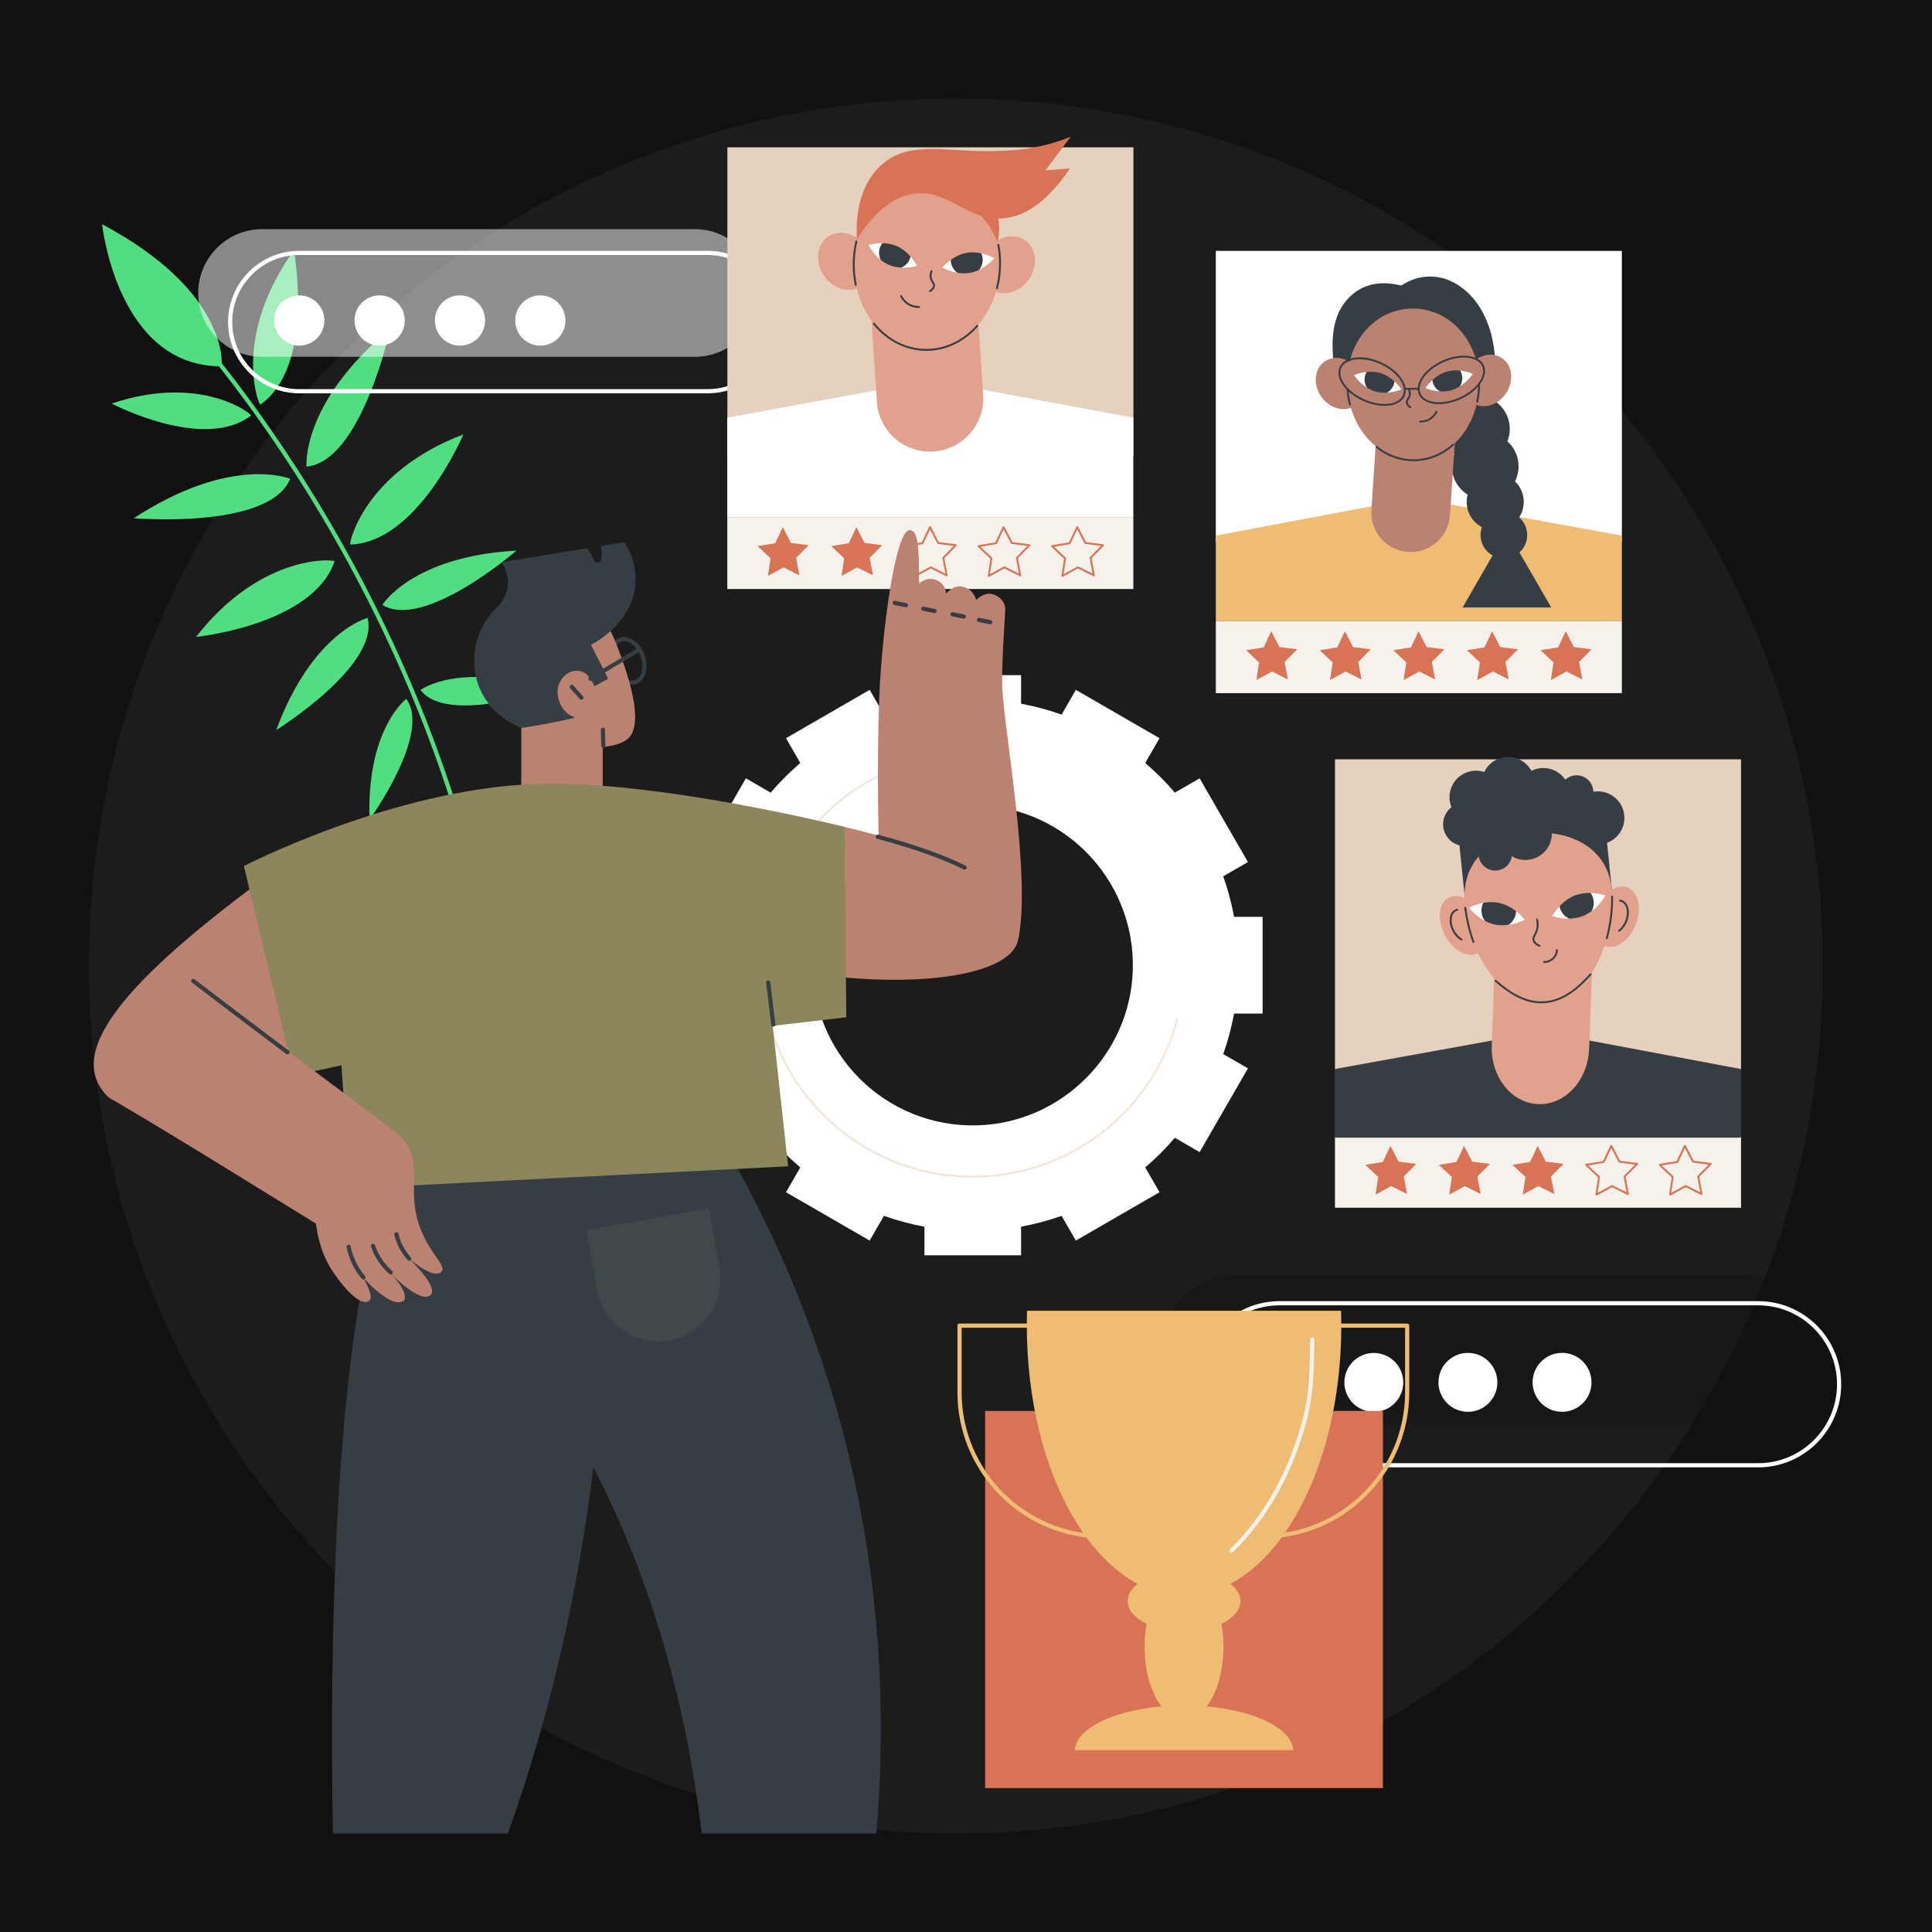 <svg width="1000" height="1000" viewBox="0 0 1000 1000" fill="none" xmlns="http://www.w3.org/2000/svg">
<rect width="1000" height="1000" fill="#111111"/>
<g clip-path="url(#clip0_1048_1029)">
<path d="M494.728 949C742.554 949 943.457 747.976 943.457 500C943.457 252.024 742.554 51 494.728 51C246.903 51 46 252.024 46 500C46 747.976 246.903 949 494.728 949Z" fill="#1C1C1C"/>
<path d="M261.105 540.273C260.561 540.273 260.09 539.861 260.031 539.307C247.584 423.803 202.471 327.899 166.813 267.792C128.169 202.64 91.996 164.32 91.638 163.943C91.226 163.511 91.246 162.824 91.677 162.412C92.109 161.999 92.795 162.019 93.207 162.451C93.57 162.834 129.875 201.291 168.648 266.634C204.428 326.942 249.698 423.16 262.189 539.076C262.253 539.67 261.821 540.205 261.228 540.268C261.189 540.268 261.149 540.273 261.11 540.273H261.105Z" fill="#50DE80"/>
<path d="M114.737 189.616C114.737 189.616 119.342 151.453 52.861 116.068C52.861 116.068 60.6 189.817 114.737 189.616Z" fill="#50DE80"/>
<path d="M134.771 209.44C134.005 209.985 119.764 174.659 152.097 129.567C152.097 129.567 163.303 189.174 134.771 209.44Z" fill="#50DE80"/>
<path d="M158.658 241.509C158.658 241.509 155.554 208.759 202.016 170.115C202.016 170.115 187.137 238.898 158.658 241.509Z" fill="#50DE80"/>
<path d="M181.32 281.874C180.383 281.904 187.995 244.58 239.826 224.844C239.826 224.844 216.286 280.741 181.32 281.874Z" fill="#50DE80"/>
<path d="M197.916 313.103C197.916 313.103 213.266 287.974 267.305 285C267.305 285 219.725 326.387 197.916 313.103Z" fill="#50DE80"/>
<path d="M217.67 357.115C217.67 357.115 238.356 341.898 282.964 357.346C282.964 357.346 230.896 375.041 217.67 357.115Z" fill="#50DE80"/>
<path d="M129.964 215.06C130.626 214.554 104.433 193.243 57.8 208.867C57.8 208.867 105.345 233.952 129.964 215.06Z" fill="#50DE80"/>
<path d="M150.223 247.809C150.223 247.809 119.862 235.183 69.261 268.218C69.261 268.218 139.336 274.268 150.223 247.809V247.809Z" fill="#50DE80"/>
<path d="M173.184 290.526C173.488 289.637 135.603 285.913 101.471 329.655C101.471 329.655 161.787 323.629 173.184 290.526Z" fill="#50DE80"/>
<path d="M190.275 319.816C190.275 319.816 161.753 327.089 142.979 377.877C142.979 377.877 196.533 344.583 190.275 319.816Z" fill="#50DE80"/>
<path d="M210.294 361.747C210.294 361.747 189.667 377.038 191.266 424.244C191.266 424.244 223.516 379.673 210.294 361.747Z" fill="#50DE80"/>
<g style="mix-blend-mode:overlay" opacity="0.5">
<path d="M940.98 698.856C940.98 720.138 923.575 737.553 902.306 737.553H639.734C618.464 737.553 601.06 720.138 601.06 698.856C601.06 677.573 618.464 660.158 639.734 660.158H902.306C923.575 660.158 940.98 677.573 940.98 698.856Z" fill="#111111"/>
</g>
<path d="M910.011 759.507H662.357C638.65 759.507 619.367 740.212 619.367 716.491C619.367 692.77 638.65 673.471 662.357 673.471H910.011C933.717 673.471 953.005 692.77 953.005 716.491C953.005 740.212 933.717 759.507 910.011 759.507ZM662.357 675.635C639.842 675.635 621.53 693.963 621.53 716.491C621.53 739.02 639.847 757.343 662.357 757.343H910.011C932.526 757.343 950.843 739.015 950.843 716.491C950.843 693.968 932.526 675.635 910.011 675.635H662.357Z" fill="white"/>
<path d="M668.188 729.626C675.965 726.403 679.658 717.482 676.437 709.7C673.216 701.918 664.299 698.222 656.522 701.446C648.745 704.669 645.052 713.591 648.273 721.373C651.495 729.154 660.411 732.85 668.188 729.626Z" fill="white"/>
<path d="M716.919 729.63C724.696 726.407 728.389 717.486 725.167 709.704C721.946 701.922 713.03 698.226 705.253 701.45C697.476 704.673 693.782 713.595 697.004 721.376C700.225 729.158 709.141 732.854 716.919 729.63Z" fill="white"/>
<path d="M774.625 719.006C776.559 710.808 771.485 702.594 763.292 700.659C755.099 698.724 746.89 703.802 744.956 711.999C743.023 720.197 748.097 728.411 756.29 730.346C764.482 732.281 772.692 727.204 774.625 719.006Z" fill="white"/>
<path d="M823.35 719.004C825.283 710.806 820.209 702.592 812.017 700.657C803.824 698.723 795.615 703.8 793.681 711.997C791.747 720.195 796.821 728.409 805.014 730.344C813.207 732.279 821.416 727.202 823.35 719.004Z" fill="white"/>
<g style="mix-blend-mode:overlay" opacity="0.5">
<path d="M359.708 184.68H135.599C117.443 184.68 102.589 169.816 102.589 151.65C102.589 133.484 117.443 118.62 135.599 118.62H359.713C377.868 118.62 392.722 133.484 392.722 151.65C392.722 169.816 377.868 184.68 359.713 184.68H359.708Z" fill="white"/>
</g>
<path d="M366.279 203.582H154.901C134.579 203.582 118.047 187.04 118.047 166.705C118.047 146.37 134.579 129.828 154.901 129.828H366.279C386.602 129.828 403.134 146.37 403.134 166.705C403.134 187.04 386.602 203.582 366.279 203.582V203.582ZM154.901 131.992C135.77 131.992 120.21 147.562 120.21 166.705C120.21 185.848 135.77 201.418 154.901 201.418H366.279C385.406 201.418 400.971 185.848 400.971 166.705C400.971 147.562 385.41 131.992 366.279 131.992H154.901Z" fill="white"/>
<path d="M154.901 178.904C162.084 178.904 167.907 173.078 167.907 165.891C167.907 158.703 162.084 152.877 154.901 152.877C147.718 152.877 141.896 158.703 141.896 165.891C141.896 173.078 147.718 178.904 154.901 178.904Z" fill="white"/>
<path d="M196.493 178.904C203.676 178.904 209.499 173.078 209.499 165.891C209.499 158.703 203.676 152.877 196.493 152.877C189.31 152.877 183.487 158.703 183.487 165.891C183.487 173.078 189.31 178.904 196.493 178.904Z" fill="white"/>
<path d="M238.086 178.904C245.269 178.904 251.092 173.078 251.092 165.891C251.092 158.703 245.269 152.877 238.086 152.877C230.903 152.877 225.08 158.703 225.08 165.891C225.08 173.078 230.903 178.904 238.086 178.904Z" fill="white"/>
<path d="M279.673 178.904C286.856 178.904 292.679 173.078 292.679 165.891C292.679 158.703 286.856 152.877 279.673 152.877C272.49 152.877 266.667 158.703 266.667 165.891C266.667 173.078 272.49 178.904 279.673 178.904Z" fill="white"/>
<path d="M586.656 76.247H376.484V236.17H586.656V76.247Z" fill="#E6D0BE"/>
<path d="M586.622 267.644H376.45V304.879H586.622V267.644Z" fill="#F7F1EB"/>
<path d="M409.386 281.035L418.528 282.188L412.049 288.744L413.771 297.802L405.542 293.661L397.465 298.102L398.857 288.989L392.139 282.674L401.231 281.182L405.154 272.84L409.386 281.035Z" fill="#D87355"/>
<path d="M447.487 281.035L456.628 282.188L450.15 288.744L451.876 297.802L443.642 293.661L435.57 298.102L436.958 288.989L430.244 282.674L439.336 281.182L443.26 272.84L447.487 281.035Z" fill="#D87355"/>
<path d="M473.67 298.593C473.572 298.593 473.474 298.563 473.39 298.504C473.238 298.396 473.16 298.215 473.184 298.028L474.533 289.171L468.005 283.037C467.868 282.91 467.819 282.713 467.873 282.537C467.927 282.36 468.079 282.228 468.26 282.193L477.098 280.741L480.913 272.634C480.992 272.467 481.158 272.354 481.35 272.354C481.536 272.354 481.708 272.453 481.796 272.619L485.906 280.579L494.792 281.703C494.978 281.727 495.135 281.855 495.194 282.031C495.253 282.208 495.209 282.404 495.081 282.537L488.784 288.906L490.461 297.709C490.496 297.891 490.422 298.082 490.275 298.195C490.128 298.308 489.927 298.328 489.76 298.244L481.757 294.221L473.91 298.534C473.836 298.573 473.753 298.593 473.675 298.593H473.67ZM469.403 282.998L475.396 288.631C475.514 288.744 475.568 288.901 475.543 289.063L474.302 297.194L481.507 293.234C481.649 293.156 481.82 293.151 481.963 293.224L489.309 296.919L487.769 288.842C487.74 288.685 487.789 288.518 487.902 288.406L493.679 282.556L485.523 281.526C485.361 281.506 485.224 281.408 485.15 281.266L481.379 273.959L477.877 281.398C477.809 281.545 477.672 281.649 477.515 281.673L469.403 283.003V282.998Z" fill="#D87355"/>
<path d="M511.775 298.593C511.677 298.593 511.579 298.563 511.496 298.504C511.344 298.396 511.265 298.215 511.29 298.028L512.638 289.171L506.111 283.037C505.974 282.91 505.925 282.713 505.978 282.537C506.032 282.36 506.184 282.228 506.366 282.193L515.203 280.741L519.019 272.634C519.097 272.467 519.264 272.354 519.455 272.354C519.637 272.354 519.813 272.453 519.901 272.619L524.011 280.579L532.897 281.703C533.084 281.727 533.241 281.855 533.299 282.031C533.358 282.208 533.314 282.404 533.187 282.537L526.89 288.906L528.567 297.709C528.601 297.891 528.528 298.082 528.381 298.195C528.233 298.308 528.032 298.328 527.866 298.244L519.862 294.221L512.015 298.534C511.942 298.573 511.859 298.593 511.78 298.593H511.775ZM507.509 282.998L513.501 288.631C513.619 288.744 513.673 288.901 513.649 289.063L512.408 297.194L519.612 293.234C519.754 293.156 519.926 293.151 520.068 293.224L527.415 296.915L525.875 288.837C525.845 288.68 525.894 288.514 526.007 288.401L531.789 282.551L523.633 281.521C523.472 281.501 523.334 281.403 523.261 281.261L519.489 273.954L515.988 281.393C515.919 281.541 515.782 281.644 515.625 281.668L507.513 282.998H507.509Z" fill="#D87355"/>
<path d="M549.875 298.593C549.777 298.593 549.679 298.563 549.595 298.504C549.443 298.396 549.365 298.215 549.389 298.028L550.738 289.171L544.211 283.037C544.073 282.91 544.024 282.713 544.078 282.537C544.132 282.36 544.284 282.228 544.466 282.193L553.303 280.741L557.118 272.634C557.197 272.467 557.363 272.354 557.555 272.354C557.761 272.354 557.913 272.453 558.001 272.619L562.111 280.579L570.997 281.703C571.183 281.727 571.34 281.855 571.399 282.031C571.458 282.208 571.414 282.404 571.286 282.537L564.989 288.906L566.667 297.709C566.701 297.891 566.627 298.082 566.48 298.195C566.333 298.308 566.132 298.328 565.965 298.244L557.962 294.221L550.115 298.534C550.042 298.573 549.958 298.593 549.88 298.593H549.875ZM545.608 282.998L551.601 288.631C551.719 288.744 551.773 288.901 551.748 289.063L550.507 297.194L557.712 293.234C557.854 293.156 558.025 293.151 558.168 293.224L565.514 296.919L563.974 288.842C563.945 288.685 563.994 288.518 564.107 288.406L569.884 282.556L561.728 281.526C561.566 281.506 561.429 281.408 561.355 281.266L557.584 273.959L554.083 281.398C554.014 281.545 553.877 281.649 553.72 281.673L545.608 283.003V282.998Z" fill="#D87355"/>
<path d="M586.602 267.658H376.426V216.183L482.007 196.8L586.602 216.183V267.658Z" fill="white"/>
<path d="M483.208 233.691C468.02 234.702 454.892 223.2 453.881 208.003L450.184 152.341L505.183 148.686L508.881 204.347C509.891 219.544 498.396 232.68 483.208 233.691Z" fill="#E2A18D"/>
<path d="M517.644 137.376C518.159 112.793 501.625 92.509 480.714 92.071C459.804 91.632 442.436 111.206 441.921 135.789C441.406 160.373 457.94 180.657 478.851 181.095C499.761 181.534 517.129 161.96 517.644 137.376Z" fill="#E2A18D"/>
<path d="M448.345 128.227C452.911 135.421 451.655 144.401 445.54 148.288C439.424 152.174 430.764 149.5 426.198 142.306C421.632 135.112 422.888 126.132 429.003 122.246C435.119 118.359 443.779 121.034 448.345 128.227V128.227Z" fill="#E2A18D"/>
<path d="M511.005 129.538C506.145 136.53 507.023 145.559 512.972 149.701C518.92 153.843 527.684 151.526 532.549 144.534C537.409 137.541 536.531 128.512 530.583 124.371C524.634 120.229 515.87 122.545 511.005 129.538Z" fill="#E2A18D"/>
<path d="M479.511 181.593C479.275 181.593 479.045 181.593 478.809 181.588C468.55 181.372 459.006 176.48 451.94 167.809C451.768 167.598 451.797 167.289 452.008 167.117C452.219 166.945 452.528 166.979 452.7 167.186C459.585 175.631 468.864 180.395 478.829 180.601C488.784 180.808 498.264 176.435 505.498 168.29C505.679 168.088 505.988 168.069 506.189 168.25C506.39 168.432 506.41 168.741 506.228 168.942C498.975 177.117 489.51 181.593 479.511 181.593Z" fill="#363E44"/>
<path d="M516.003 149.701C515.963 149.701 515.919 149.697 515.88 149.687C515.615 149.618 515.458 149.353 515.527 149.088C516.503 145.3 517.037 141.354 517.121 137.36C517.194 133.802 516.91 130.255 516.267 126.815C516.218 126.55 516.395 126.29 516.66 126.241C516.929 126.192 517.184 126.368 517.234 126.633C517.886 130.137 518.18 133.753 518.106 137.38C518.023 141.448 517.474 145.467 516.483 149.333C516.424 149.554 516.228 149.701 516.007 149.701H516.003Z" fill="#363E44"/>
<path d="M442.961 147.974C442.735 147.974 442.529 147.817 442.48 147.581C441.681 143.744 441.318 139.769 441.396 135.775C441.475 132.08 441.931 128.409 442.764 124.871C442.828 124.606 443.088 124.444 443.353 124.503C443.618 124.567 443.78 124.827 443.721 125.092C442.907 128.561 442.455 132.163 442.382 135.79C442.299 139.71 442.657 143.612 443.441 147.375C443.495 147.64 443.328 147.9 443.064 147.954C443.029 147.959 442.995 147.964 442.961 147.964V147.974Z" fill="#363E44"/>
<path d="M443.529 123.924C449.851 113.801 459.649 102.039 473.224 100.252C490.972 97.917 500.957 114.503 519.22 113.031C528.131 112.314 540.298 107.191 553.882 87.16C549.611 87.509 545.339 87.857 541.068 88.206C545.452 82.386 549.841 76.571 554.225 70.751C547.492 73.455 537.39 76.728 524.879 77.69C497.897 79.76 484.513 74.77 468.967 78.553C458.713 81.046 441.852 92.2 443.529 123.924V123.924Z" fill="#D87355"/>
<path d="M504.482 108.511C507.091 110.793 510.308 114.149 513.109 118.796C514.506 121.122 515.546 123.345 516.326 125.338C516.958 122.702 517.694 118.08 516.635 112.515C515.786 108.055 514.099 104.664 512.819 102.524C510.044 104.522 507.263 106.514 504.487 108.511H504.482Z" fill="#D87355"/>
<path d="M481.37 151.193C481.213 151.193 481.056 151.115 480.963 150.972C480.815 150.747 480.874 150.442 481.1 150.29C482.247 149.534 482.86 148.754 482.934 147.969C482.993 147.331 482.679 146.816 482.282 146.168C481.85 145.466 481.36 144.667 481.203 143.499C481.061 142.444 481.232 141.349 481.713 140.24C481.821 139.99 482.105 139.877 482.355 139.985C482.605 140.093 482.718 140.383 482.61 140.628C482.203 141.57 482.056 142.493 482.174 143.366C482.301 144.328 482.713 145 483.115 145.653C483.552 146.36 483.998 147.091 483.91 148.057C483.812 149.152 483.047 150.177 481.639 151.105C481.556 151.159 481.463 151.188 481.37 151.188V151.193Z" fill="#363E44"/>
<path d="M475.626 159.403C474.219 159.403 471.556 159.114 469.084 157.254C467.77 156.262 466.681 154.947 465.941 153.446C465.818 153.205 465.921 152.911 466.161 152.788C466.406 152.666 466.696 152.769 466.818 153.009C467.49 154.373 468.481 155.566 469.673 156.464C471.953 158.181 474.439 158.427 475.685 158.417C475.955 158.417 476.176 158.633 476.176 158.903C476.176 159.172 475.96 159.393 475.69 159.398C475.67 159.398 475.646 159.398 475.621 159.398L475.626 159.403Z" fill="#363E44"/>
<path d="M508.053 131.148L507.96 131.128C507.886 131.319 507.724 131.555 507.518 131.52C507.239 131.785 507.067 132.247 506.866 132.541C506.498 133.071 505.704 132.468 506.067 131.943C506.312 131.584 504.885 132.158 504.267 132.315C502.3 132.821 500.324 133.238 498.323 133.591C497.391 133.758 496.46 133.93 495.523 134.062C494.773 134.17 492.276 134.646 492.1 134.514C489.388 136.477 487.784 138.444 487.784 138.444C487.784 138.444 491.124 140.417 495.641 141.187C495.66 141.129 495.68 141.07 495.699 141.011C495.876 140.412 506.65 139.156 506.876 139.652C511.643 137.34 514.659 133.645 514.659 133.645C514.659 133.645 511.922 132.026 508.043 131.148H508.053Z" fill="white"/>
<path d="M500.304 130.863C497.048 131.447 494.238 132.978 492.109 134.514C492.119 136.506 492.835 138.503 494.292 140.083C494.664 140.491 495.076 140.849 495.503 141.163C497.538 141.521 499.819 141.644 502.148 141.227C503.835 140.927 505.39 140.363 506.802 139.686C508.783 137.252 509.19 133.93 507.955 131.128C505.679 130.622 503.021 130.372 500.299 130.858L500.304 130.863Z" fill="#363E44"/>
<path d="M456.574 125.888H456.668C456.697 126.094 456.795 126.359 457.006 126.373C457.222 126.697 457.276 127.183 457.408 127.517C457.644 128.115 458.556 127.713 458.32 127.114C458.163 126.712 459.424 127.595 459.988 127.89C461.783 128.832 463.617 129.691 465.48 130.495C466.348 130.868 467.216 131.251 468.099 131.595C468.805 131.869 471.125 132.91 471.326 132.816C473.518 135.349 474.627 137.63 474.627 137.63C474.627 137.63 470.929 138.784 466.353 138.499C466.348 138.435 466.339 138.376 466.339 138.312C466.304 137.689 456.104 133.994 455.77 134.431C451.66 131.089 449.566 126.8 449.566 126.8C449.566 126.8 452.602 125.853 456.574 125.888V125.888Z" fill="white"/>
<path d="M464.181 127.384C467.222 128.699 469.6 130.834 471.321 132.817C470.856 134.755 469.703 136.536 467.923 137.738C467.467 138.048 466.986 138.303 466.496 138.514C464.431 138.396 462.185 137.989 460.013 137.051C458.443 136.374 457.055 135.466 455.834 134.485C454.461 131.658 454.829 128.336 456.673 125.888C459.002 125.917 461.646 126.285 464.186 127.384H464.181Z" fill="#363E44"/>
<path d="M653.529 474.567H638.753C637.429 467.358 635.541 460.351 633.143 453.584L645.933 446.194L620.926 402.859L608.107 410.264C603.404 404.753 598.274 399.62 592.767 394.914L600.167 382.087L556.859 357.066L549.473 369.864C542.71 367.464 535.702 365.575 528.503 364.25V349.465H478.491V364.25C471.287 365.575 464.284 367.464 457.521 369.864L450.135 357.066L406.827 382.087L414.227 394.914C408.72 399.62 403.59 404.753 398.887 410.264L386.068 402.859L361.061 446.199L373.851 453.589C371.453 460.356 369.565 467.368 368.241 474.571H353.465V524.614H368.241C369.565 531.823 371.453 538.83 373.851 545.597L361.061 552.987L386.068 596.327L398.887 588.922C403.59 594.432 408.72 599.565 414.227 604.271L406.827 617.098L450.135 642.12L457.521 629.322C464.284 631.721 471.292 633.611 478.491 634.936V649.721H528.503V634.936C535.707 633.611 542.71 631.721 549.473 629.322L556.859 642.12L600.167 617.098L592.767 604.271C598.274 599.565 603.404 594.432 608.107 588.922L620.926 596.327L645.933 552.992L633.143 545.602C635.541 538.835 637.429 531.823 638.753 524.619H653.529V474.576V474.567ZM586.328 502.302C584.945 545.72 549.601 581.085 506.209 582.469C458.296 584 419.136 544.817 420.666 496.874C422.049 453.456 457.393 418.091 500.785 416.707C548.703 415.176 587.858 454.359 586.328 502.302V502.302Z" fill="white"/>
<path d="M503.497 609.546C474.146 609.546 446.55 598.107 425.791 577.341C405.037 556.574 393.605 528.961 393.605 499.592C393.605 473.099 403.154 447.508 420.49 427.532C437.654 407.751 461.287 394.728 487.039 390.861C487.309 390.822 487.554 391.003 487.598 391.273C487.637 391.543 487.456 391.793 487.186 391.832C434.398 399.762 394.586 446.09 394.586 499.592C394.586 559.68 443.441 608.564 503.497 608.564C553.117 608.564 596.465 575.044 608.917 527.053C608.985 526.788 609.255 526.631 609.515 526.699C609.78 526.768 609.937 527.033 609.868 527.298C597.304 575.726 553.564 609.546 503.497 609.546V609.546Z" fill="#F2E6DC"/>
<path d="M316.09 374.54C321.962 374.54 326.722 369.777 326.722 363.901C326.722 358.026 321.962 353.263 316.09 353.263C310.218 353.263 305.458 358.026 305.458 363.901C305.458 369.777 310.218 374.54 316.09 374.54Z" fill="#D87355"/>
<path d="M327.144 354.431C322.985 354.431 318.571 350.707 316.575 345.128C315.457 341.997 315.246 338.739 315.977 335.956C316.747 333.027 318.468 330.946 320.822 330.107C325.53 328.424 331.268 332.428 333.627 339.028C335.986 345.628 334.083 352.37 329.38 354.054C328.654 354.314 327.904 354.436 327.144 354.436V354.431ZM323.118 331.869C322.583 331.869 322.053 331.957 321.548 332.138C319.891 332.732 318.655 334.283 318.066 336.501C317.443 338.871 317.635 341.673 318.606 344.392C320.563 349.873 325.069 353.283 328.645 352.007C332.225 350.727 333.539 345.226 331.582 339.749C329.9 335.048 326.349 331.869 323.113 331.869H323.118Z" fill="#363E44"/>
<path d="M321.901 341.02C315.81 323.933 310.754 314.507 300.74 309.811C287.283 303.5 272.855 311.234 271.364 312.068C270.413 312.598 256.402 319.316 254.067 334.788C251.762 350.064 257.628 366.026 269.824 375.271V409.4C269.824 420.358 278.701 429.24 289.652 429.24H292.133C303.084 429.24 311.961 420.358 311.961 409.4V386.602C318.905 386.018 324.402 384.006 326.604 380.488C330.552 374.182 329.071 361.149 321.901 341.025V341.02Z" fill="#BC8271"/>
<path d="M323.181 280.584C319.126 281.246 315.075 281.914 311.019 282.576C311.26 284.034 311.416 285.624 311.416 287.341C311.416 287.969 311.397 288.578 311.362 289.171C311.304 290.158 310.563 290.967 309.592 291.12C308.616 291.272 307.67 290.727 307.312 289.809C307.297 289.765 307.277 289.721 307.263 289.677C306.326 287.302 305.198 285.324 304.099 283.715C289.274 286.144 274.454 288.573 259.629 291.002C260.619 292.41 263.052 296.272 262.949 301.64C262.792 309.737 256.985 314.644 256.083 315.38C246.201 326.048 242.827 341.005 247.447 354.161C253.008 370.006 267.593 375.909 269.815 376.763C272.993 376.312 276.244 375.797 279.559 375.213C285.91 374.094 291.967 372.823 297.719 371.444C292.236 369.638 289.255 364.687 288.642 359.475C287.965 353.769 292.173 347.399 298.097 347.178C301.858 347.036 304.963 349.009 307.729 355.211C309.945 354.029 312.559 352.458 314.771 351.276C311.819 345.441 308.866 339.607 305.914 333.772C306.836 333.321 327.899 322.569 328.944 301.42C329.429 291.586 325.364 284.029 323.186 280.589L323.181 280.584Z" fill="#363E44"/>
<path d="M305.6 352.38C305.232 352.38 304.874 352.193 304.668 351.855C304.364 351.34 304.531 350.677 305.041 350.373L330.234 335.333C330.744 335.028 331.411 335.195 331.715 335.706C332.019 336.221 331.852 336.883 331.342 337.188L306.15 352.228C305.978 352.331 305.787 352.38 305.595 352.38H305.6Z" fill="#363E44"/>
<path d="M312.275 387.137C311.691 387.137 311.21 386.671 311.196 386.082L310.975 377.735C310.96 377.136 311.431 376.641 312.029 376.626C312.598 376.636 313.123 377.082 313.138 377.681L313.358 386.028C313.373 386.627 312.902 387.122 312.304 387.137H312.275Z" fill="#363E44"/>
<path d="M300.902 362.179C300.608 362.179 300.319 362.061 300.103 361.826C299.147 360.78 298.293 359.814 297.411 358.813C296.695 358.003 295.959 357.169 295.125 356.241C294.723 355.8 294.762 355.113 295.204 354.715C295.65 354.313 296.332 354.352 296.729 354.794C297.568 355.726 298.313 356.565 299.029 357.385C299.907 358.381 300.75 359.333 301.697 360.368C302.099 360.81 302.07 361.492 301.628 361.894C301.422 362.086 301.157 362.179 300.897 362.179H300.902Z" fill="#363E44"/>
<path d="M363.17 949.001H453.602C461.827 853.116 451.16 721.934 372.351 588.196L193.08 585.33L267.034 697.85C267.034 697.85 343.456 781.29 363.175 949.005L363.17 949.001Z" fill="#363E44"/>
<path d="M262.905 949C328.978 764.1 312.054 597.352 312.054 597.352L209.543 591.331C174.67 658.107 170.158 827.535 172.281 949H262.905V949Z" fill="#363E44"/>
<path d="M303.683 636.781L366.907 625.49L372.439 656.498C375.553 673.968 363.925 690.657 346.466 693.773C329.008 696.889 312.329 685.254 309.214 667.785L303.683 636.777V636.781Z" fill="#40484C"/>
<path d="M417.998 423.744C495.409 440.153 535.201 458.933 526.605 487.743C521.617 504.456 475.165 512.69 413.402 502.984C414.766 478.002 415.678 453.933 418.002 423.744H417.998Z" fill="#BC8271"/>
<path d="M455.759 458.967C454.568 439.525 453.768 395.15 455.097 361.242C456.495 325.636 463.733 273.268 471.041 274.377C475.204 275.01 475.69 282.356 475.69 302.077C476.685 301.081 480.118 298.755 483.885 299.972C489.456 301.778 489.568 306.734 489.755 307.176C490.064 306.813 493.521 302.965 497.454 303.54C501.888 304.187 504.374 307.176 505.281 310.571C506.081 309.688 509.357 306.729 513.123 307.397C516.997 308.079 520.543 311.607 520.322 315.704C519.915 323.227 518.282 345.549 518.807 356.517C519.847 378.088 533.809 454.202 527.075 485.78C503.231 471.23 479.608 473.517 455.764 458.967H455.759Z" fill="#BC8271"/>
<path d="M499.278 450.095C499.116 450.095 498.955 450.061 498.803 449.983C487.498 444.418 472.869 439.236 454.082 434.133C453.503 433.976 453.165 433.382 453.322 432.808C453.479 432.229 454.077 431.89 454.651 432.047C473.571 437.185 488.327 442.421 499.759 448.044C500.293 448.309 500.514 448.957 500.254 449.492C500.068 449.875 499.68 450.095 499.283 450.095H499.278Z" fill="#363E44"/>
<path d="M468.917 314.335C468.843 314.335 468.775 314.326 468.701 314.311L462.86 313.118C462.277 313.001 461.899 312.427 462.017 311.843C462.134 311.259 462.703 310.886 463.292 310.999L469.133 312.191C469.716 312.309 470.094 312.883 469.976 313.467C469.873 313.977 469.422 314.331 468.917 314.331V314.335Z" fill="#363E44"/>
<path d="M483.748 317.338C483.674 317.338 483.606 317.329 483.532 317.314L477.691 316.121C477.108 316.004 476.73 315.43 476.848 314.846C476.965 314.262 477.539 313.889 478.123 314.002L483.964 315.194C484.547 315.312 484.925 315.886 484.807 316.47C484.704 316.985 484.253 317.338 483.748 317.338Z" fill="#363E44"/>
<path d="M498.882 320.229C498.808 320.229 498.734 320.219 498.666 320.204L492.825 319.012C492.241 318.894 491.864 318.32 491.981 317.736C492.099 317.152 492.673 316.779 493.257 316.892L499.097 318.085C499.681 318.202 500.059 318.777 499.941 319.36C499.838 319.871 499.387 320.224 498.882 320.224V320.229Z" fill="#363E44"/>
<path d="M512.554 323.134C512.481 323.134 512.412 323.124 512.339 323.109L506.493 321.917C505.909 321.799 505.532 321.225 505.649 320.641C505.767 320.057 506.341 319.679 506.924 319.797L512.77 320.989C513.354 321.107 513.731 321.681 513.614 322.265C513.511 322.78 513.059 323.134 512.554 323.134Z" fill="#363E44"/>
<path d="M148.575 446.052C69.265 503.097 32.916 542.653 54.813 566.6C67.514 580.492 124.397 565.334 189.122 523.162C176.926 499.181 164.057 474.675 148.57 446.052H148.575Z" fill="#BC8271"/>
<path d="M126.231 448.265C126.231 448.265 203.3 408.444 277.043 405.789C339.895 403.522 437.124 428.023 437.124 428.023L438.046 526.557L399.956 530.989L407.93 603.673L181.158 615.194L176.729 551.392L152.15 556.692L126.241 448.265H126.231Z" fill="#8B865C"/>
<path d="M400.269 531.401C399.739 531.401 399.274 531.008 399.2 530.468C398.754 527.279 398.303 523.343 397.866 519.545C397.435 515.762 396.983 511.851 396.542 508.691C396.459 508.097 396.871 507.552 397.464 507.469C398.052 507.381 398.602 507.798 398.685 508.391C399.131 511.576 399.578 515.502 400.014 519.295C400.451 523.083 400.897 527.004 401.338 530.169C401.422 530.763 401.01 531.307 400.416 531.391C400.367 531.401 400.313 531.401 400.264 531.401H400.269Z" fill="#363E44"/>
<path d="M93.403 501.963H93.408C150.228 545.577 191.378 575.432 203.722 585.148C205.017 586.164 207.302 587.95 209.538 590.993C217.821 602.259 212.098 612.702 215.404 628.527C219.155 646.482 231.43 654.466 228.542 658.151C226.536 660.718 221.058 659.01 212.064 651.738C218.263 658.048 226.296 666.974 222.804 670.389C218.557 674.119 207.89 664.746 201.711 658.76C209.19 666.007 211 672.097 208.577 673.52C204.762 675.753 197.655 671.489 188.146 661.527C192.795 670.242 192.624 673.049 190.177 673.78C185.709 675.12 178.044 666.783 172.394 658.372C166.039 648.906 164.391 639.357 163.493 633.311C120.533 606.887 92.295 589.177 57.167 568.547C49.977 564.327 74.037 520.311 93.413 501.968L93.403 501.963Z" fill="#BC8271"/>
<path d="M148.815 545.749C148.59 545.749 148.364 545.68 148.168 545.533C130.935 532.613 114.967 520.522 99.347 508.568C98.871 508.205 98.783 507.528 99.146 507.052C99.509 506.576 100.191 506.487 100.661 506.85C116.276 518.799 132.244 530.885 149.467 543.801C149.943 544.159 150.041 544.836 149.683 545.317C149.472 545.602 149.144 545.749 148.815 545.749V545.749Z" fill="#363E44"/>
<path d="M211.828 652.557C211.539 652.557 211.25 652.439 211.034 652.209C209.308 650.339 207.836 648.249 206.659 645.991C205.522 643.808 204.673 641.482 204.129 639.082C203.996 638.498 204.359 637.919 204.943 637.787C205.526 637.654 206.105 638.022 206.238 638.601C206.743 640.819 207.527 642.969 208.577 644.99C209.661 647.076 211.024 649.009 212.618 650.741C213.025 651.178 212.995 651.865 212.559 652.273C212.353 652.464 212.088 652.562 211.823 652.562L211.828 652.557Z" fill="#363E44"/>
<path d="M202.241 659.677C201.991 659.677 201.736 659.589 201.53 659.412C199.318 657.479 197.381 655.261 195.768 652.822C194.208 650.462 192.958 647.91 192.055 645.231C191.864 644.667 192.168 644.048 192.737 643.862C193.301 643.666 193.914 643.975 194.105 644.539C194.949 647.042 196.111 649.422 197.572 651.625C199.078 653.902 200.892 655.973 202.957 657.778C203.408 658.171 203.452 658.858 203.06 659.305C202.844 659.55 202.545 659.673 202.246 659.673L202.241 659.677Z" fill="#363E44"/>
<path d="M188.161 662.283C187.857 662.283 187.558 662.155 187.342 661.91C185.297 659.55 183.576 656.929 182.227 654.118C180.923 651.404 179.976 648.524 179.407 645.56C179.295 644.971 179.677 644.406 180.266 644.294C180.859 644.186 181.418 644.568 181.531 645.152C182.061 647.93 182.953 650.634 184.174 653.18C185.439 655.815 187.053 658.274 188.97 660.492C189.363 660.943 189.314 661.626 188.863 662.018C188.657 662.195 188.406 662.283 188.156 662.283H188.161Z" fill="#363E44"/>
<path d="M715.812 730.291H509.902V925.505H715.812V730.291Z" fill="#D87355"/>
<path d="M531.598 678.462C531.52 681.004 531.476 683.565 531.476 686.146C531.476 763.37 567.913 825.974 612.865 825.974C657.816 825.974 694.254 763.374 694.254 686.146C694.254 683.57 694.209 681.009 694.131 678.462H531.603H531.598Z" fill="#EFBC73"/>
<path d="M612.859 844.465C628.972 844.465 642.034 837.412 642.034 828.713C642.034 820.013 628.972 812.961 612.859 812.961C596.747 812.961 583.685 820.013 583.685 828.713C583.685 837.412 596.747 844.465 612.859 844.465Z" fill="#EFBC73"/>
<path d="M612.859 890.184C624.14 890.184 633.285 873.221 633.285 852.296C633.285 831.371 624.14 814.408 612.859 814.408C601.579 814.408 592.434 831.371 592.434 852.296C592.434 873.221 601.579 890.184 612.859 890.184Z" fill="#EFBC73"/>
<path d="M669.394 905.871C668.663 893.034 643.642 882.725 612.859 882.725C582.076 882.725 557.055 893.039 556.324 905.871H669.399H669.394Z" fill="#EFBC73"/>
<path d="M583.415 796.32H571.184C529.494 796.32 495.572 762.378 495.572 720.663V686.146C495.572 685.547 496.058 685.066 496.651 685.066H583.415C584.013 685.066 584.494 685.552 584.494 686.146V795.241C584.494 795.839 584.009 796.32 583.415 796.32ZM497.735 687.226V720.663C497.735 761.185 530.686 794.156 571.184 794.156H582.336V687.226H497.735Z" fill="#EFBC73"/>
<path d="M653.824 796.32H641.593C640.994 796.32 640.514 795.834 640.514 795.241V686.146C640.514 685.547 640.999 685.066 641.593 685.066H728.357C728.955 685.066 729.435 685.552 729.435 686.146V720.663C729.435 762.378 695.514 796.32 653.824 796.32ZM642.672 794.156H653.824C694.322 794.156 727.273 761.185 727.273 720.663V687.226H642.672V794.156Z" fill="#EFBC73"/>
<path d="M637.39 803.701C637.105 803.701 636.821 803.588 636.61 803.368C636.198 802.936 636.213 802.249 636.644 801.837C644.393 794.422 658.88 778.027 668.84 751.553C677.51 728.51 677.721 716.87 678.07 697.58L678.153 693.296C678.168 692.698 678.634 692.246 679.256 692.236C679.855 692.251 680.325 692.742 680.316 693.34L680.232 697.619C679.889 716.468 679.663 728.922 670.86 752.314C660.753 779.185 646.016 795.855 638.135 803.397C637.924 803.598 637.655 803.696 637.39 803.696V803.701Z" fill="#F7F1EB"/>
<path d="M901.148 393.025H690.977V553.875H901.148V393.025Z" fill="#E6D0BE"/>
<path d="M901.148 587.882H690.977V625.117H901.148V587.882Z" fill="#F7F1EB"/>
<path d="M723.913 601.274L733.054 602.432L726.576 608.988L728.302 618.042L720.068 613.905L711.991 618.341L713.384 609.228L706.67 602.918L715.757 601.421L719.685 593.084L723.913 601.274Z" fill="#D87355"/>
<path d="M762.018 601.274L771.155 602.432L764.676 608.988L766.403 618.042L758.169 613.905L750.096 618.341L751.484 609.228L744.771 602.918L753.863 601.421L757.786 593.084L762.018 601.274Z" fill="#D87355"/>
<path d="M800.118 601.274L809.259 602.432L802.781 608.988L804.507 618.042L796.273 613.905L788.196 618.341L789.589 609.228L782.875 602.918L791.962 601.421L795.891 593.084L800.118 601.274Z" fill="#D87355"/>
<path d="M826.302 618.831C826.203 618.831 826.105 618.802 826.022 618.743C825.87 618.635 825.792 618.453 825.816 618.267L827.165 609.409L820.637 603.276C820.5 603.148 820.451 602.952 820.505 602.775C820.559 602.598 820.711 602.466 820.892 602.432L829.73 600.979L833.545 592.873C833.623 592.706 833.79 592.593 833.981 592.593C834.173 592.593 834.339 592.691 834.428 592.858L838.537 600.817L847.424 601.941C847.61 601.965 847.767 602.093 847.826 602.27C847.885 602.446 847.841 602.643 847.713 602.775L841.416 609.149L843.093 617.953C843.128 618.134 843.054 618.326 842.907 618.438C842.76 618.551 842.559 618.571 842.392 618.488L834.388 614.464L826.542 618.777C826.468 618.816 826.385 618.836 826.306 618.836L826.302 618.831ZM822.035 603.236L828.023 608.87C828.141 608.983 828.195 609.14 828.17 609.301L826.929 617.433L834.133 613.473C834.276 613.394 834.447 613.389 834.59 613.463L841.936 617.158L840.396 609.081C840.367 608.924 840.416 608.757 840.528 608.644L846.31 602.795L838.155 601.764C837.993 601.745 837.856 601.646 837.782 601.504L834.011 594.197L830.509 601.637C830.441 601.784 830.303 601.887 830.146 601.911L822.035 603.241V603.236Z" fill="#D87355"/>
<path d="M864.401 618.831C864.303 618.831 864.205 618.802 864.122 618.743C863.97 618.635 863.891 618.453 863.921 618.267L865.269 609.409L858.742 603.276C858.604 603.148 858.555 602.952 858.609 602.775C858.663 602.598 858.815 602.466 858.997 602.432L867.834 600.979L871.649 592.873C871.728 592.706 871.895 592.593 872.086 592.593C872.272 592.593 872.444 592.691 872.532 592.858L876.642 600.817L885.528 601.941C885.714 601.965 885.871 602.093 885.93 602.27C885.989 602.446 885.945 602.643 885.817 602.775L879.521 609.149L881.198 617.953C881.232 618.134 881.159 618.326 881.011 618.438C880.864 618.551 880.663 618.571 880.496 618.488L872.493 614.464L864.646 618.777C864.573 618.816 864.489 618.836 864.411 618.836L864.401 618.831ZM860.135 603.236L866.127 608.87C866.245 608.983 866.299 609.14 866.275 609.301L865.034 617.433L872.238 613.473C872.38 613.394 872.552 613.389 872.694 613.463L880.04 617.158L878.501 609.081C878.471 608.924 878.52 608.757 878.633 608.644L884.41 602.795L876.254 601.764C876.093 601.745 875.955 601.646 875.882 601.504L872.11 594.197L868.609 601.637C868.54 601.784 868.403 601.887 868.246 601.911L860.135 603.241V603.236Z" fill="#D87355"/>
<path d="M901.089 588.863H690.918V553.321L797.897 533.938L901.089 553.321V588.863Z" fill="#363E44"/>
<path d="M829.376 412.678L753.645 420.482L759.736 479.663L835.467 471.859L829.376 412.678Z" fill="#363E44"/>
<path d="M799.245 571.394C811.966 570.078 821.961 557.865 822.515 542.942L824.242 496.56L773.827 494.661L772.13 541.092C771.483 558.768 784.175 572.949 799.245 571.394Z" fill="#E2A18D"/>
<path d="M758.08 465.822C759.257 486.888 772.061 519.619 799.24 518.097C826.419 516.576 835.501 482.629 834.324 461.558C833.147 440.492 815.007 429.902 793.953 431.08C772.9 432.257 756.907 444.756 758.084 465.822H758.08Z" fill="#E2A18D"/>
<path d="M846.74 478.31C849.902 469.948 847.948 461.46 842.378 459.351C836.807 457.243 829.728 462.312 826.567 470.675C823.406 479.037 825.359 487.526 830.929 489.634C836.5 491.743 843.579 486.673 846.74 478.31Z" fill="#E2A18D"/>
<path d="M766.966 474.046C771.042 482.006 770.041 490.657 764.74 493.375C759.438 496.094 751.837 491.844 747.766 483.885C743.691 475.926 744.692 467.274 749.993 464.556C755.294 461.837 762.896 466.087 766.966 474.046Z" fill="#E2A18D"/>
<path d="M756.515 486.81C756.432 486.81 756.353 486.79 756.275 486.746C754.465 485.735 752.861 483.993 751.758 481.834C750.655 479.68 750.179 477.359 750.414 475.298C750.66 473.163 751.635 471.559 753.166 470.774C753.479 470.612 753.818 470.489 754.166 470.405C754.431 470.342 754.696 470.504 754.754 470.769C754.818 471.034 754.656 471.299 754.392 471.357C754.122 471.421 753.857 471.519 753.612 471.647C752.381 472.275 751.591 473.615 751.385 475.406C751.17 477.275 751.611 479.395 752.626 481.383C753.641 483.37 755.108 484.965 756.746 485.882C756.981 486.015 757.069 486.314 756.937 486.55C756.849 486.712 756.682 486.8 756.51 486.8L756.515 486.81Z" fill="#363E44"/>
<path d="M838.012 482.256C837.86 482.256 837.708 482.182 837.615 482.05C837.458 481.829 837.507 481.525 837.728 481.363C839.258 480.269 840.533 478.517 841.323 476.431C842.926 472.191 841.999 467.903 839.263 466.862C839.003 466.764 838.733 466.695 838.454 466.666C838.184 466.632 837.993 466.386 838.027 466.121C838.061 465.851 838.297 465.66 838.571 465.694C838.924 465.739 839.273 465.822 839.606 465.95C842.853 467.176 844.035 472.039 842.24 476.78C841.381 479.047 839.984 480.956 838.297 482.163C838.208 482.226 838.11 482.256 838.012 482.256V482.256Z" fill="#363E44"/>
<path d="M762.65 488.007C762.449 488.007 762.263 487.884 762.189 487.683C760.115 481.981 758.649 475.852 757.952 469.954C757.923 469.684 758.114 469.439 758.384 469.409C758.654 469.375 758.894 469.571 758.928 469.841C759.615 475.666 761.061 481.716 763.111 487.35C763.205 487.605 763.072 487.884 762.817 487.978C762.763 487.997 762.704 488.007 762.65 488.007V488.007Z" fill="#363E44"/>
<path d="M831.681 486.147C831.637 486.147 831.593 486.142 831.554 486.128C831.294 486.059 831.137 485.789 831.211 485.524C833.079 478.639 834.045 471.024 833.927 464.07C833.927 463.8 834.138 463.575 834.408 463.57C834.692 463.56 834.903 463.781 834.908 464.051C835.026 471.092 834.05 478.811 832.157 485.779C832.098 486 831.902 486.142 831.686 486.142L831.681 486.147Z" fill="#363E44"/>
<path d="M797.74 519.3C788.01 519.3 779.879 513.332 773.798 508.023C773.592 507.846 773.572 507.537 773.749 507.331C773.93 507.125 774.239 507.105 774.44 507.282C780.718 512.763 789.217 518.966 799.324 518.264C809.402 517.562 816.891 510.663 822.884 504.009C823.065 503.808 823.374 503.793 823.575 503.975C823.776 504.156 823.791 504.465 823.609 504.667C817.842 511.07 809.878 518.514 799.388 519.246C798.834 519.285 798.279 519.304 797.735 519.304L797.74 519.3Z" fill="#363E44"/>
<path d="M796.872 490.078C796.803 490.078 796.73 490.063 796.666 490.033C794.69 489.111 793.547 487.977 793.272 486.657C793.027 485.504 793.493 484.611 794.032 483.576C794.405 482.859 794.827 482.054 795.101 480.99C795.508 479.439 795.499 477.775 795.077 476.043C795.013 475.778 795.175 475.513 795.44 475.449C795.7 475.386 795.97 475.548 796.033 475.813C796.494 477.707 796.499 479.532 796.053 481.24C795.749 482.408 795.298 483.266 794.905 484.027C794.415 484.964 794.067 485.646 794.233 486.451C794.444 487.452 795.406 488.355 797.083 489.14C797.328 489.253 797.436 489.548 797.318 489.793C797.235 489.97 797.058 490.078 796.872 490.078Z" fill="#363E44"/>
<path d="M799.461 498.41C799.363 498.41 799.27 498.41 799.172 498.406C798.902 498.391 798.691 498.16 798.706 497.89C798.721 497.62 798.956 497.409 799.221 497.424C801.089 497.517 803.051 496.541 804.252 494.941C804.973 493.979 805.375 492.846 805.385 491.742C805.385 491.472 805.611 491.251 805.881 491.256C806.15 491.256 806.371 491.482 806.366 491.752C806.356 493.062 805.881 494.406 805.037 495.53C803.708 497.301 801.545 498.41 799.461 498.41V498.41Z" fill="#363E44"/>
<path d="M768.702 430.657C766.49 436.463 759.997 439.377 754.195 437.169C748.394 434.956 745.481 428.459 747.688 422.654C749.899 416.849 756.393 413.934 762.194 416.142C767.996 418.355 770.909 424.852 768.702 430.657Z" fill="#363E44"/>
<path d="M839.886 428.234C837.189 435.324 829.258 438.882 822.172 436.183C815.085 433.484 811.53 425.549 814.227 418.459C816.925 411.368 824.855 407.81 831.941 410.509C839.028 413.208 842.583 421.143 839.886 428.234Z" fill="#363E44"/>
<path d="M776.852 417.425C779.489 410.313 775.864 402.409 768.756 399.771C761.648 397.133 753.749 400.76 751.112 407.872C748.476 414.984 752.101 422.888 759.209 425.526C766.317 428.164 774.216 424.537 776.852 417.425Z" fill="#363E44"/>
<path d="M824.134 413.022C822.432 417.492 817.435 419.735 812.967 418.032C808.5 416.329 806.258 411.329 807.96 406.858C809.662 402.388 814.659 400.145 819.127 401.848C823.594 403.551 825.836 408.551 824.134 413.022Z" fill="#363E44"/>
<path d="M811.652 416.143C808.955 423.233 801.025 426.791 793.939 424.092C786.852 421.393 783.297 413.459 785.994 406.368C788.691 399.277 796.621 395.719 803.708 398.418C810.794 401.117 814.35 409.052 811.652 416.143Z" fill="#363E44"/>
<path d="M802.359 436.272C799.662 443.362 791.732 446.92 784.646 444.221C777.559 441.522 774.004 433.587 776.701 426.497C779.398 419.406 787.328 415.848 794.415 418.547C801.501 421.246 805.057 429.181 802.359 436.272Z" fill="#363E44"/>
<path d="M793.434 410.431C790.736 417.522 782.806 421.079 775.72 418.38C768.633 415.681 765.078 407.747 767.775 400.656C770.472 393.565 778.402 390.007 785.489 392.706C792.575 395.405 796.131 403.34 793.434 410.431Z" fill="#363E44"/>
<path d="M782.031 445.03C780.33 449.501 775.332 451.743 770.865 450.041C766.397 448.338 764.156 443.337 765.858 438.867C767.559 434.397 772.557 432.154 777.024 433.857C781.492 435.56 783.733 440.56 782.031 445.03Z" fill="#363E44"/>
<path d="M823.428 462.205H823.325C823.286 462.421 823.168 462.706 822.942 462.715C822.697 463.054 822.614 463.584 822.462 463.937C822.182 464.575 821.211 464.104 821.491 463.466C821.677 463.034 820.279 463.942 819.657 464.237C817.675 465.184 815.655 466.042 813.605 466.837C812.649 467.21 811.692 467.588 810.726 467.922C809.951 468.192 807.396 469.222 807.18 469.114C804.704 471.769 803.414 474.193 803.414 474.193C803.414 474.193 807.372 475.592 812.34 475.469C812.349 475.4 812.359 475.336 812.364 475.268C812.428 474.595 823.619 471.008 823.967 471.489C828.553 468.035 830.99 463.476 830.99 463.476C830.99 463.476 827.739 462.328 823.438 462.205H823.428Z" fill="white"/>
<path d="M815.125 463.516C811.781 464.816 809.118 467.029 807.176 469.11C807.602 471.23 808.779 473.202 810.658 474.576C811.143 474.93 811.648 475.229 812.173 475.474C814.414 475.43 816.861 475.082 819.255 474.154C820.981 473.482 822.521 472.56 823.879 471.544C825.478 468.541 825.218 464.924 823.32 462.206C820.795 462.142 817.921 462.431 815.125 463.521V463.516Z" fill="#363E44"/>
<path d="M767.594 467.363L767.697 467.349C767.766 467.56 767.932 467.82 768.158 467.795C768.452 468.094 768.614 468.6 768.825 468.929C769.198 469.518 770.085 468.899 769.713 468.31C769.463 467.913 770.988 468.59 771.645 468.786C773.754 469.415 775.877 469.944 778.025 470.411C779.026 470.627 780.031 470.852 781.041 471.034C781.85 471.181 784.533 471.799 784.729 471.662C787.588 473.895 789.241 476.088 789.241 476.088C789.241 476.088 785.548 478.085 780.624 478.738C780.605 478.674 780.585 478.61 780.565 478.542C780.399 477.889 768.786 476.088 768.516 476.618C763.45 473.919 760.331 469.797 760.331 469.797C760.331 469.797 763.362 468.153 767.594 467.363V467.363Z" fill="white"/>
<path d="M775.999 467.363C779.506 468.124 782.483 469.9 784.724 471.647C784.631 473.806 783.777 475.936 782.134 477.59C781.713 478.017 781.257 478.39 780.776 478.709C778.559 479.018 776.083 479.052 773.577 478.507C771.767 478.115 770.105 477.443 768.599 476.652C766.549 473.934 766.25 470.322 767.697 467.339C770.183 466.882 773.067 466.72 775.999 467.358V467.363Z" fill="#363E44"/>
<path d="M839.474 129.857H629.303V280.741H839.474V129.857Z" fill="white"/>
<path d="M839.474 321.538H629.303V277.222L732.353 257.834L839.474 277.222V321.538Z" fill="#EFBC73"/>
<path d="M764.206 239.29C773.737 239.29 781.464 231.559 781.464 222.022C781.464 212.485 773.737 204.754 764.206 204.754C754.675 204.754 746.948 212.485 746.948 222.022C746.948 231.559 754.675 239.29 764.206 239.29Z" fill="#363E44"/>
<path d="M780.963 253.589C787.702 246.846 787.702 235.912 780.963 229.169C774.223 222.425 763.296 222.425 756.557 229.168C749.817 235.912 749.817 246.846 756.557 253.589C763.296 260.333 774.223 260.333 780.963 253.589Z" fill="#363E44"/>
<path d="M725.409 147.719C734.398 141.757 743.765 142.517 749.758 144.986C766.795 151.998 776.839 173.756 773.2 200.774C746.394 201.28 719.593 201.785 692.787 202.291C688.996 185.214 687.333 167.534 696.2 156.37C707.656 141.948 723.604 147.797 725.404 147.719H725.409Z" fill="#363E44"/>
<path d="M728.813 285.672C740.043 286.418 749.753 277.914 750.504 266.676L754.133 212.046L713.458 209.342L709.829 263.973C709.083 275.21 717.582 284.926 728.813 285.677V285.672Z" fill="#BC8271"/>
<path d="M697.323 198.812C697.784 220.972 713.438 238.618 732.289 238.226C751.136 237.833 766.045 219.549 765.584 197.389C765.123 175.228 749.469 159.329 730.617 159.722C711.77 160.115 696.862 176.651 697.323 198.812Z" fill="#BC8271"/>
<path d="M759.758 190.573C755.643 197.055 756.776 205.152 762.288 208.655C767.801 212.159 775.608 209.745 779.728 203.262C783.842 196.78 782.709 188.683 777.197 185.18C771.685 181.676 763.877 184.09 759.758 190.573Z" fill="#BC8271"/>
<path d="M703.277 191.755C707.661 198.06 706.866 206.196 701.501 209.931C696.136 213.665 688.236 211.579 683.856 205.274C679.472 198.968 680.266 190.832 685.631 187.098C690.997 183.364 698.897 185.449 703.277 191.755Z" fill="#BC8271"/>
<path d="M731.666 238.721C724.692 238.721 717.969 236.302 712.187 231.709C711.976 231.542 711.942 231.233 712.108 231.017C712.275 230.806 712.584 230.766 712.8 230.938C718.577 235.526 725.31 237.877 732.279 237.73C739.385 237.582 746.124 234.859 751.768 229.859C751.969 229.677 752.283 229.697 752.46 229.903C752.641 230.104 752.621 230.418 752.416 230.595C746.594 235.752 739.635 238.559 732.294 238.711C732.083 238.711 731.872 238.716 731.661 238.716L731.666 238.721Z" fill="#363E44"/>
<path d="M698.77 209.975C698.549 209.975 698.353 209.828 698.294 209.607C697.646 207.089 697.21 204.484 696.989 201.858C696.965 201.589 697.166 201.353 697.436 201.329C697.71 201.309 697.941 201.505 697.965 201.775C698.181 204.346 698.613 206.898 699.245 209.361C699.314 209.621 699.157 209.891 698.892 209.96C698.853 209.97 698.809 209.975 698.77 209.975V209.975Z" fill="#363E44"/>
<path d="M764.612 208.42C764.578 208.42 764.544 208.42 764.509 208.41C764.244 208.356 764.073 208.096 764.132 207.831C764.73 204.961 765.054 201.992 765.093 199.013C765.093 198.743 765.319 198.527 765.588 198.527C765.858 198.527 766.074 198.753 766.074 199.023C766.035 202.065 765.706 205.098 765.093 208.027C765.044 208.258 764.843 208.42 764.612 208.42Z" fill="#363E44"/>
<path d="M729.99 211.325C729.897 211.325 729.803 211.3 729.72 211.241C728.44 210.392 727.744 209.455 727.65 208.459C727.567 207.576 727.979 206.908 728.376 206.266C728.734 205.682 729.102 205.083 729.22 204.224C729.323 203.444 729.19 202.62 728.827 201.78C728.72 201.53 728.832 201.241 729.083 201.138C729.333 201.03 729.617 201.142 729.725 201.393C730.161 202.399 730.313 203.4 730.186 204.357C730.044 205.421 729.578 206.177 729.205 206.781C728.852 207.355 728.573 207.811 728.622 208.371C728.685 209.058 729.235 209.75 730.255 210.427C730.48 210.574 730.544 210.883 730.392 211.109C730.299 211.251 730.142 211.33 729.98 211.33L729.99 211.325Z" fill="#363E44"/>
<path d="M735.168 218.725H735.11C734.84 218.725 734.619 218.504 734.624 218.229C734.624 217.959 734.845 217.743 735.115 217.743C735.129 217.743 735.154 217.743 735.173 217.743C736.326 217.743 738.498 217.508 740.509 215.991C741.578 215.186 742.461 214.112 743.064 212.89C743.187 212.649 743.476 212.546 743.721 212.669C743.967 212.787 744.065 213.081 743.942 213.327C743.27 214.686 742.284 215.878 741.098 216.776C738.856 218.464 736.448 218.725 735.168 218.725V218.725Z" fill="#363E44"/>
<path d="M716.635 210.068C713.188 210.068 709.397 209.215 705.734 207.59C701.281 205.613 697.539 202.732 695.199 199.469C692.806 196.132 692.154 192.786 693.365 190.047C694.577 187.309 697.495 185.548 701.575 185.077C705.562 184.62 710.211 185.459 714.664 187.432C723.947 191.549 729.494 199.42 727.032 204.975C725.821 207.713 722.903 209.475 718.823 209.946C718.112 210.029 717.381 210.068 716.635 210.068ZM703.767 185.94C703.056 185.94 702.359 185.979 701.683 186.058C697.96 186.485 695.327 188.045 694.263 190.45C693.199 192.854 693.812 195.857 695.994 198.9C698.23 202.021 701.835 204.788 706.131 206.697C710.427 208.601 714.894 209.411 718.71 208.974C722.432 208.547 725.066 206.987 726.13 204.582C728.371 199.518 723.045 192.231 714.262 188.335C710.726 186.765 707.072 185.94 703.762 185.94H703.767Z" fill="#363E44"/>
<path d="M744.824 209.175C739.866 209.175 735.87 207.423 734.403 204.106C731.941 198.551 737.493 190.68 746.771 186.563C756.05 182.446 765.608 183.619 768.07 189.174C770.532 194.729 764.98 202.6 755.702 206.717C751.96 208.375 748.174 209.175 744.829 209.175H744.824ZM735.301 203.709C737.542 208.768 746.516 209.72 755.305 205.819C764.093 201.922 769.419 194.635 767.173 189.571C764.931 184.512 755.957 183.56 747.169 187.461C738.38 191.357 733.055 198.644 735.301 203.709Z" fill="#363E44"/>
<path d="M733.908 201.731H727.096C726.826 201.731 726.605 201.511 726.605 201.241C726.605 200.971 726.826 200.75 727.096 200.75H733.908C734.177 200.75 734.398 200.971 734.398 201.241C734.398 201.511 734.177 201.731 733.908 201.731Z" fill="#363E44"/>
<path d="M784.358 270.249C790.125 264.479 790.125 255.124 784.358 249.354C778.592 243.584 769.242 243.584 763.476 249.354C757.709 255.124 757.709 264.479 763.476 270.249C769.242 276.02 778.592 276.02 784.358 270.249Z" fill="#363E44"/>
<path d="M789.045 282.629C792.192 276.746 789.978 269.425 784.099 266.276C778.22 263.127 770.903 265.343 767.756 271.226C764.609 277.108 766.823 284.43 772.702 287.579C778.581 290.727 785.898 288.511 789.045 282.629Z" fill="#363E44"/>
<path d="M779.967 274.671L757.03 314.423H802.909L779.967 274.671Z" fill="#363E44"/>
<path d="M755.902 191.854L755.814 191.844C755.765 192.03 755.642 192.266 755.446 192.261C755.211 192.541 755.103 192.987 754.946 193.286C754.661 193.821 753.852 193.345 754.137 192.815C754.328 192.457 753.053 193.144 752.499 193.36C750.718 194.047 748.919 194.651 747.089 195.2C746.236 195.455 745.388 195.72 744.524 195.946C743.833 196.128 741.557 196.849 741.381 196.741C739.061 198.866 737.781 200.878 737.781 200.878C737.781 200.878 741.111 202.355 745.412 202.58C745.422 202.522 745.437 202.468 745.446 202.409C745.545 201.83 755.466 199.484 755.735 199.926C759.933 197.246 762.346 193.468 762.346 193.468C762.346 193.468 759.615 192.256 755.902 191.858V191.854Z" fill="white"/>
<path d="M748.639 192.427C745.662 193.325 743.205 195.063 741.386 196.731C741.611 198.591 742.499 200.377 744.029 201.692C744.421 202.031 744.843 202.32 745.28 202.57C747.217 202.683 749.36 202.546 751.493 201.903C753.033 201.437 754.426 200.745 755.671 199.955C757.255 197.467 757.275 194.322 755.819 191.839C753.641 191.613 751.13 191.672 748.644 192.423L748.639 192.427Z" fill="#363E44"/>
<path d="M707.273 192.55L707.361 192.54C707.41 192.727 707.533 192.962 707.729 192.957C707.965 193.237 708.072 193.683 708.229 193.983C708.514 194.518 709.323 194.042 709.039 193.507C708.847 193.149 710.122 193.836 710.677 194.047C712.457 194.729 714.262 195.332 716.086 195.882C716.939 196.137 717.792 196.397 718.651 196.623C719.342 196.804 721.618 197.521 721.799 197.413C724.119 199.538 725.404 201.545 725.404 201.545C725.404 201.545 722.074 203.027 717.773 203.257C717.763 203.198 717.748 203.144 717.739 203.085C717.64 202.506 707.714 200.171 707.45 200.612C703.252 197.938 700.829 194.164 700.829 194.164C700.829 194.164 703.561 192.947 707.273 192.55V192.55Z" fill="white"/>
<path d="M714.541 193.119C717.523 194.012 719.975 195.749 721.8 197.413C721.574 199.273 720.691 201.059 719.161 202.379C718.769 202.717 718.347 203.012 717.911 203.257C715.973 203.375 713.83 203.237 711.697 202.6C710.157 202.138 708.764 201.446 707.519 200.656C705.93 198.168 705.91 195.023 707.367 192.54C709.544 192.314 712.05 192.368 714.541 193.119V193.119Z" fill="#363E44"/>
<path d="M839.474 321.539H629.303V358.774H839.474V321.539Z" fill="#F7F1EB"/>
<path d="M662.234 334.925L671.375 336.083L664.897 342.639L666.623 351.698L658.389 347.556L650.312 351.997L651.705 342.885L644.991 336.569L654.083 335.077L658.007 326.735L662.234 334.925Z" fill="#D87355"/>
<path d="M700.34 334.925L709.476 336.083L703.003 342.639L704.724 351.698L696.49 347.556L688.418 351.997L689.806 342.885L683.092 336.569L692.184 335.077L696.107 326.735L700.34 334.925Z" fill="#D87355"/>
<path d="M738.439 334.925L747.58 336.083L741.102 342.639L742.828 351.698L734.594 347.556L726.517 351.997L727.91 342.885L721.196 336.569L730.288 335.077L734.212 326.735L738.439 334.925Z" fill="#D87355"/>
<path d="M776.545 334.925L785.681 336.083L779.203 342.639L780.929 351.698L772.695 347.556L764.623 351.997L766.011 342.885L759.297 336.569L768.389 335.077L772.312 326.735L776.545 334.925Z" fill="#D87355"/>
<path d="M814.645 334.925L823.787 336.083L817.308 342.639L819.034 351.698L810.8 347.556L802.723 351.997L804.116 342.885L797.402 336.569L806.49 335.077L810.418 326.735L814.645 334.925Z" fill="#D87355"/>
</g>
<defs>
<clipPath id="clip0_1048_1029">
<rect width="907" height="898" fill="white" transform="translate(46 51)"/>
</clipPath>
</defs>
</svg>
